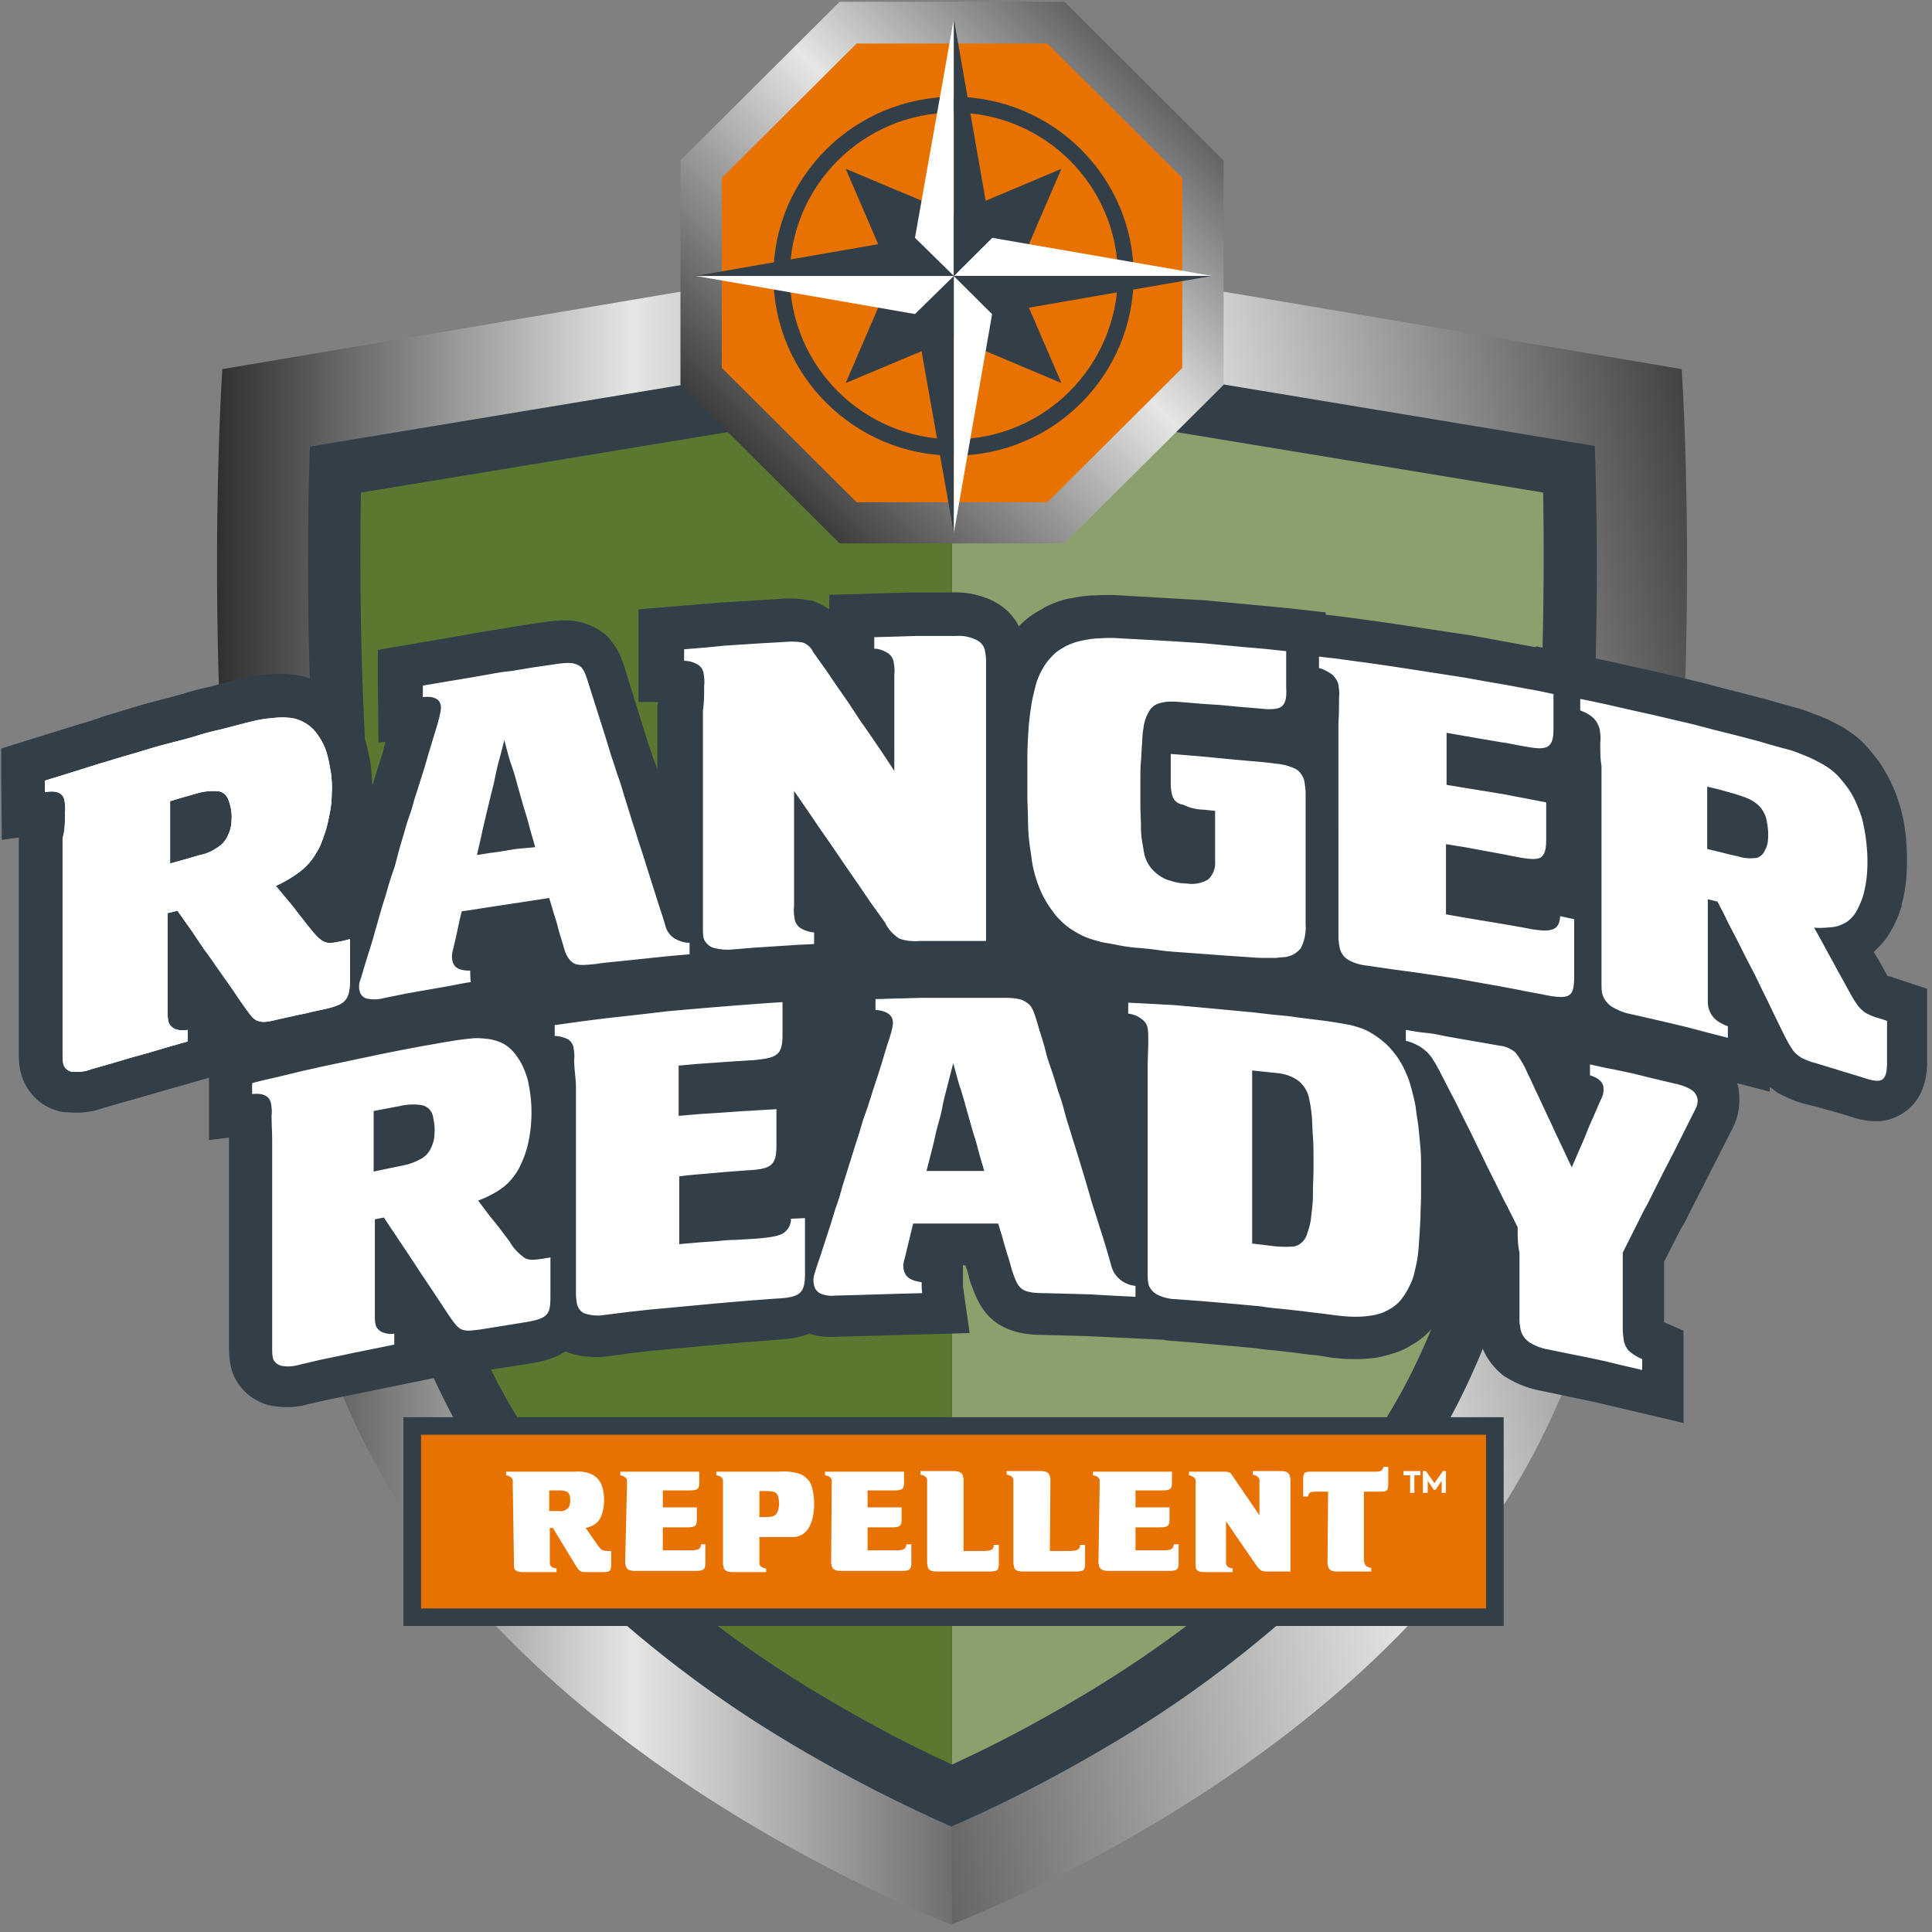 <svg width="147" height="147" viewBox="0 0 147 147" xmlns="http://www.w3.org/2000/svg"><rect x="0" y="0" width="147" height="147" fill="#808080" stroke="none"/><title>rr-logo</title><defs><linearGradient x1="-51.997%" y1="77.323%" x2="103.856%" y2="9.353%" id="a"><stop stop-color="#141414" offset="0%"/><stop stop-color="#E6E6E5" offset="59%"/><stop stop-color="#2B2B2B" offset="100%"/></linearGradient><linearGradient x1="0%" y1="50%" y2="50%" id="b"><stop stop-color="#1C1C1C" offset="0%"/><stop stop-color="#E6E6E5" offset="59%"/><stop stop-color="#6F6F6F" offset="100%"/></linearGradient><linearGradient x1="14.627%" y1="85.34%" x2="85.373%" y2="14.66%" id="c"><stop stop-color="#3D3D3D" offset="0%"/><stop stop-color="#E6E6E5" offset="59%"/><stop stop-color="#636466" offset="100%"/></linearGradient></defs><g fill-rule="nonzero" fill="none"><path d="M126.013 30.019l-53.576-9.07-53.577 9.07s-3.744 54.054 11.65 81.035c11.556 20.305 36.796 31.125 41.927 33.15 5.13-2.025 30.37-12.799 41.927-33.15 15.394-26.981 11.65-81.035 11.65-81.035z" fill="#323E48"/><path d="M127.955 28.362L72.437 18.97v7.136l48.907 8.104c.185 5.525.324 14.78-.323 25.277-1.295 21.87-5.131 38.999-11.14 49.496a55.899 55.899 0 0 1-11.095 13.537c-4.16 3.73-8.644 7.09-13.452 9.991-4.114 2.487-8.367 4.743-12.805 6.676l-.092.047v7.458c5.316-2.118 31.48-13.26 43.453-34.348 15.902-27.948 12.065-83.982 12.065-83.982z" fill="url(#a)" transform="translate(0 -.277)"/><path d="M117 58.197c-1.295 21.64-4.993 38.354-10.772 48.437-2.45 4.282-5.963 8.518-10.4 12.524a86.89 86.89 0 0 1-13.083 9.623c-3.513 2.118-6.749 3.821-9.43 5.064l-.878.415V30.065l44.978 7.413c.093 5.617.046 12.846-.416 20.719z" fill="#8CA06D"/><path d="M28.984 112.39c11.973 21.042 38.137 32.23 43.453 34.348v-7.458l-.093-.046a112.566 112.566 0 0 1-12.804-6.677c-4.808-2.9-9.292-6.262-13.452-9.991a55.899 55.899 0 0 1-11.095-13.537C28.984 98.486 25.147 81.404 23.9 59.533c-.6-10.497-.508-19.752-.324-25.277l48.908-8.104V18.97l-55.564 9.392s-3.837 56.034 12.065 84.029z" fill="url(#b)" transform="translate(0 -.277)"/><path d="M27.875 58.197c1.294 21.64 4.992 38.354 10.77 48.437 2.45 4.282 5.963 8.518 10.401 12.524a86.89 86.89 0 0 0 13.082 9.623c3.514 2.118 6.75 3.821 9.43 5.064l.879.415V30.065l-44.979 7.413c-.092 5.617-.046 12.846.417 20.719z" fill="#5B7830"/><path fill="#E87200" d="M80.064 2.347h-15.3L53.991 13.121v15.24l10.771 10.774h15.301l10.817-10.774v-15.24z"/><path d="M80.989.414H63.885L51.774 12.478v17.081l12.11 12.064H80.99L93.1 29.559V12.478L80.989.414zm8.968 27.856L79.694 38.492H65.18L54.917 28.27V13.813L65.179 3.59h14.515l10.263 10.222V28.27z" fill="url(#c)" transform="translate(0 -.277)"/><path d="M22.836 66.347h6.656v5.202h-6.656v-5.202zm86.12 24.54h6.656v5.203h-6.656v-5.203z" fill="#323E48"/><path fill="#323E48" d="M14.1 78.64l5.084 3.73 18.907 14.825 30.971-5.71 30.001-.46 24.546-.506 1.665-20.857-52.883-6.17-28.8 2.348-27.32 7.09z"/><g fill="#323E48"><path d="M4.946 61.834c.046-.322 0-.644-.046-.967-.139-.552-.6-.736-1.48-.598v-.875l1.942-.599 1.757-.552c.555-.184 1.11-.322 1.664-.506l1.572-.46 1.525-.461 1.572-.415a30.996 30.996 0 0 0 1.664-.46c.555-.184 1.156-.322 1.757-.46l1.941-.507c.555-.138 1.156-.276 1.757-.322.416-.046.878-.092 1.294-.046.324 0 .693.092 1.017.23.509.23.925.552 1.248 1.013.37.506.647 1.059.786 1.657.139.46.185.921.277 1.382.047.506.093.966.047 1.473 0 .506-.047.967-.14 1.473-.092.46-.184.921-.323 1.382-.138.414-.277.828-.462 1.243-.231.414-.462.829-.786 1.197a5.092 5.092 0 0 1-1.063.92 9.33 9.33 0 0 1-1.48.83l.88 1.058c.276.323.508.599.739.921l.832 1.06c.555.69.832 1.012 1.202 1.196.37.185.74.093 1.433-.046l.554-.138v3.131c0 .737-.092 1.197-.37 1.52-.277.322-.785.506-1.617.69a27.19 27.19 0 0 0-1.248.276c-.37.093-.694.139-1.064.23l-1.248.277c-.74.184-1.11.23-1.479.092-.37-.138-.6-.506-1.063-1.151-.462-.645-.74-1.105-1.11-1.612l-.97-1.38c-.324-.461-.601-.876-.925-1.29l-.924-1.381-1.11-1.566-.74.184v7.551c0 .23 0 .415.047.645.046.276.23.46.462.599.324.138.647.138 1.017.092v.875l-1.618.46-1.387.414-1.34.369-1.387.414-1.618.46c-.462.185-.97.23-1.48.185a.784.784 0 0 1-.646-.645c-.047-.23-.047-.506-.047-.737V63.768c.185-.598.185-1.243.185-1.934zm28.337-6.722c.231-.829.324-1.29.231-1.52-.092-.414-.555-.644-1.34-.552v-.875l1.895-.322 1.664-.276 1.572-.276a16.1 16.1 0 0 1 1.571-.23l1.665-.277 1.895-.276c.37-.046.74-.092 1.11-.046.23.046.508.138.693.322.23.276.323.507.647 1.565l.6 1.888.556 1.75.508 1.657c.185.507.324 1.013.508 1.52.185.506.324 1.013.463 1.473l.462 1.474c.139.506.324.966.462 1.473l.509 1.565.508 1.612.555 1.75c.185.598.416 1.243.6 1.887.093.415.325.737.648.967.37.23.786.369 1.202.369v.874l-1.572.138-1.34.139-1.295.138-1.34.138c-.462.046-1.017.092-1.572.184-.878.092-1.433.138-1.756-.092-.324-.23-.555-.599-.74-1.335-.139-.46-.277-.875-.37-1.243a14.05 14.05 0 0 0-.324-1.105l-.37-1.244-1.802.277-1.526.23-1.525.23c-.555.092-1.11.184-1.803.276-.139.553-.231.967-.324 1.428-.092.46-.184.828-.323 1.427-.093.322-.139.645-.046.967.138.506.554.69 1.34.69 0 .369 0 .507.046.875-.693.092-1.248.23-1.802.323l-1.572.276-1.572.276-1.803.368c-.37.093-.785.093-1.201 0a.76.76 0 0 1-.509-.552c-.092-.322-.046-.645.092-.967.185-.645.37-1.243.555-1.842.185-.598.37-1.15.509-1.703l.462-1.612c.139-.506.324-1.013.462-1.52.139-.506.278-.966.462-1.473.185-.506.278-.966.417-1.473.138-.506.277-.967.416-1.427.138-.507.277-.967.462-1.474.185-.506.277-1.013.462-1.519l.509-1.612c.184-.552.323-1.105.508-1.703l.601-1.98zm20.293-2.947c.047-.322 0-.644-.046-.967a.952.952 0 0 0-.462-.644 2.114 2.114 0 0 0-1.017-.276v-.875l1.664-.138 1.433-.139 1.387-.092 1.433-.092 1.664-.092c.509-.046 1.017-.046 1.48.046.323.138.6.369.739.69l1.017 1.428.878 1.29.832 1.197.786 1.197c.278.414.555.782.832 1.197l.879 1.289.97 1.473V51.337c.047-.323 0-.645-.046-.967a1.042 1.042 0 0 0-.462-.691c-.324-.184-.647-.322-1.017-.322v-.875l1.664-.046 1.433-.046h3.097a2.996 2.996 0 0 1 1.526.276c.323.138.6.414.693.783.046.276.092.552.092.783v21.363h-4.992c-.555.046-1.11 0-1.618-.184-.462-.322-.832-.69-1.063-1.197l-1.156-1.611-.97-1.428-.925-1.335-.878-1.29a74.48 74.48 0 0 0-.925-1.334l-.97-1.428-1.11-1.611v8.794c-.046.322 0 .645.046.967.046.276.231.552.462.69.324.185.648.277 1.017.323v.875c-.6.046-1.155.046-1.664.092l-1.433.092-1.433.092-1.664.138c-.508.046-1.017 0-1.525-.138-.324-.138-.601-.415-.694-.737-.046-.276-.046-.552-.046-.783V54.053c.092-.598.092-1.243.092-1.888zm35.595 8.288a4.04 4.04 0 0 1-.093-.783v-2.302c.647.046 1.202.092 1.757.138.555.046 1.017.092 1.525.138l1.433.139 1.526.138c.555.046 1.11.092 1.756.184a4.16 4.16 0 0 1 1.526.414c.324.184.555.553.647.921.046.322.093.645.093.967v9.945a3.402 3.402 0 0 1-.37 1.796c-.37.46-.879.69-1.48.69l-.416.047h-.693c-.324 0-.693 0-1.202-.046l-2.034-.139-3.097-.23c-.693-.046-1.34-.092-1.941-.184s-1.202-.138-1.757-.184a12.5 12.5 0 0 1-1.48-.23c-.462-.092-.878-.138-1.201-.23-.509-.139-.97-.277-1.433-.507-.416-.23-.832-.46-1.202-.783-.37-.322-.693-.644-.97-1.059-.324-.414-.556-.829-.787-1.289a10.056 10.056 0 0 1-.554-1.52c-.093-.368-.185-.736-.232-1.15-.046-.415-.138-.875-.184-1.336a16.012 16.012 0 0 1-.093-1.611c0-.599-.046-1.197-.046-1.888v-2.762c0-.83.046-1.612.092-2.303.047-.69.139-1.335.231-1.933.093-.507.232-1.06.37-1.566a5.64 5.64 0 0 1 .555-1.197c.185-.322.462-.645.74-.92.277-.277.6-.461.924-.645a4.93 4.93 0 0 1 1.156-.415c.462-.092.924-.184 1.387-.184.554-.046 1.109-.046 1.664 0l1.756.092 1.618.092 1.48.092 1.433.092 1.433.138 1.479.139 1.618.138 1.756.184v2.762c.047.737-.046 1.198-.323 1.428-.278.23-.786.276-1.618.184l-1.664-.138-1.433-.138-1.433-.092c-.509-.046-1.064-.092-1.665-.139-.508-.046-1.017-.046-1.479.093-.37.092-.647.322-.832.644-.231.415-.37.829-.416 1.29a6.44 6.44 0 0 0-.092 1.058c-.047.415-.047.875-.093 1.382-.046.506-.046 1.059-.046 1.611v1.704c0 .644.046 1.197.046 1.703 0 .507.046.875.093 1.151l.138.83c.093.46.278.874.601 1.242.278.323.647.599 1.063.783.509.184 1.017.322 1.572.322.555.092 1.156 0 1.664-.322a1.73 1.73 0 0 0 .509-1.381v-3.822l-.878-.092a3.543 3.543 0 0 1-1.526-.368c-.555-.092-.786-.415-.878-.783zm12.712-7.367c.046-.322 0-.644-.046-.967-.046-.276-.231-.552-.462-.782-.324-.23-.648-.415-1.017-.507v-.875c.647.092 1.294.138 1.849.23l1.71.23 1.618.23 1.525.231 1.48.23 1.479.23 1.48.23 1.525.277 1.618.276 1.71.323c.6.092 1.202.23 1.849.368v2.578c0 .783-.093 1.197-.462 1.428-.37.184-.879.138-1.85-.046-.6-.092-1.109-.23-1.571-.277l-1.34-.23-1.341-.23-1.572-.276v3.96l1.664.276 1.433.23 1.387.23c.462.092.925.184 1.433.276l1.664.323v2.762c0 .783-.092 1.197-.416 1.427-.323.185-.878.139-1.849-.046l-1.433-.276-1.248-.23-1.248-.23-1.433-.23v5.34l1.572.277 1.386.23 1.387.23 1.572.276c1.11.23 1.756.277 2.172.139.417-.139.555-.46.601-1.013l1.064.23v4.374c0 .783-.093 1.243-.416 1.427-.324.184-.925.138-1.85-.046-.647-.138-1.294-.23-1.895-.368l-1.71-.322c-.555-.093-1.063-.185-1.572-.277l-1.525-.276-1.526-.23-1.571-.23-1.71-.23-1.896-.277c-.509-.046-1.063-.184-1.526-.46-.323-.184-.554-.507-.647-.921-.046-.276-.092-.553-.092-.829V54.974c.046-.599.046-1.243.046-1.888zm19.877 3.361c.047-.322 0-.644-.046-.967-.092-.322-.231-.598-.462-.828-.277-.277-.647-.46-1.017-.599v-.875c.693.138 1.34.277 1.988.415l1.802.414 1.665.368 1.571.369 1.572.368 1.572.414 1.664.415 1.756.46c.601.184 1.249.369 1.942.553.6.138 1.156.368 1.71.598.463.185.879.415 1.295.645.37.23.693.46.97.737.324.322.601.69.879 1.059.277.414.508.828.693 1.289.185.46.37.92.462 1.427.14.645.232 1.29.278 1.934.046.598.046 1.243 0 1.842a9.027 9.027 0 0 1-.278 1.611c-.138.46-.323.875-.554 1.29a2.414 2.414 0 0 1-.74.782c-.324.184-.647.322-1.017.368-.462.046-.97.092-1.433.046.324.599.601 1.06.832 1.52l.74 1.335c.23.46.508.921.832 1.52.323.598.6 1.105.832 1.427.185.276.416.506.693.69a4.25 4.25 0 0 0 1.064.415l.554.184v3.131c0 .737-.092 1.151-.37 1.335-.277.184-.74.092-1.571-.184l-1.202-.368c-.37-.092-.694-.23-1.063-.323l-1.202-.368c-.37-.092-.74-.23-1.11-.414-.277-.185-.508-.369-.693-.645-.277-.414-.509-.875-.74-1.335l-.786-1.612c-.23-.506-.462-.967-.693-1.427l-.647-1.335-.647-1.243-.647-1.29-.74-1.427c-.231-.506-.509-1.013-.786-1.565l-.74-.185v7.551c0 .23 0 .46.047.691.092.322.23.599.462.829.277.276.647.46 1.017.598v.875l-1.618-.414-1.387-.368-1.34-.323-1.387-.322-1.618-.368c-.555-.093-1.063-.323-1.526-.599-.323-.23-.6-.599-.693-1.013-.046-.276-.046-.506-.046-.783V58.29c-.093-.506-.093-1.151-.093-1.842zM20.663 84.856c.046-.323 0-.599-.046-.921-.139-.553-.601-.783-1.433-.69v-.83c.647-.184 1.294-.322 1.895-.46l1.71-.414c.555-.138 1.064-.23 1.619-.369l1.525-.322 1.525-.322 1.526-.323 1.618-.322 1.71-.322c.601-.092 1.248-.23 1.896-.322.554-.093 1.109-.185 1.71-.23.416-.047.832 0 1.248.045.324.046.647.138.97.277.51.23.925.644 1.203 1.059.37.506.6 1.059.786 1.657a10.9 10.9 0 0 1 0 5.203 8.06 8.06 0 0 1-.555 1.473c-.185.415-.462.783-.74 1.105-.277.323-.647.599-1.017.83a8.207 8.207 0 0 1-1.433.69l.832 1.105.74.92.832 1.106c.277.506.693.92 1.156 1.243.323.184.74.138 1.386.046l.555-.092v2.947c0 .736-.046 1.15-.323 1.427-.278.276-.74.414-1.572.552l-1.71.277-1.71.276c-.694.092-1.11.138-1.434 0-.324-.138-.6-.507-1.063-1.197l-1.063-1.612-.925-1.381-.878-1.335-.925-1.382c-.323-.506-.693-1.012-1.063-1.611l-.693.138v7.32c0 .231 0 .415.046.646.046.276.231.46.462.598.324.138.647.184.97.138v.829l-1.57.322-1.388.277-1.294.276-1.34.276-1.572.368c-.462.138-.97.185-1.433.092-.324-.092-.601-.322-.647-.644-.047-.23-.047-.507-.047-.737V86.79c0-.645-.046-1.244-.046-1.934zm23.021-4.236c.046-.323 0-.599-.046-.921a.952.952 0 0 0-.463-.645c-.323-.138-.647-.23-.97-.23v-.829c.693-.092 1.34-.184 1.987-.276l1.803-.23 1.664-.184 1.618-.184 1.572-.185 1.572-.138 1.618-.138 1.71-.138 1.803-.138c.6-.046 1.294-.092 1.988-.138v2.486c0 .737-.093 1.197-.416 1.473-.324.277-.879.369-1.803.46l-1.526.093-1.294.092-1.34.092-1.526.138v3.822l1.618-.138 1.433-.092 1.34-.093c.463-.046.925-.046 1.433-.092l1.618-.092v2.763c0 .737-.092 1.197-.416 1.473-.323.276-.878.369-1.803.415l-1.802.138-1.572.138c-.555.046-1.11.092-1.803.184v5.157l1.572-.138 1.34-.092a12.26 12.26 0 0 1 1.341-.092l1.572-.093c1.063-.092 1.71-.184 2.08-.414.37-.23.6-.645.6-1.105l1.064-.046v4.236c0 .737-.092 1.197-.416 1.473-.324.277-.878.369-1.803.415l-1.849.138-1.664.138-1.526.138-1.479.138-1.479.138-1.526.138-1.664.185-1.849.23c-.462.092-.97.046-1.433-.092-.323-.092-.554-.369-.647-.69a4.04 4.04 0 0 1-.092-.784V82.738c0-.645-.139-1.428-.139-2.118zm23.991-1.612c.232-.782.324-1.197.232-1.427-.093-.414-.555-.69-1.295-.737v-.828c.647 0 1.295-.047 1.85-.047l1.617-.046h6.518c.37 0 .74.046 1.11.139.23.092.462.23.647.414.23.276.323.506.647 1.611.185.645.416 1.29.555 1.888.138.599.37 1.197.554 1.75.185.552.324 1.105.509 1.611.185.507.323 1.06.462 1.566s.324 1.013.462 1.52l.463 1.473.462 1.519.462 1.565c.139.553.324 1.06.509 1.658.185.599.37 1.151.554 1.75.185.598.37 1.243.555 1.887.093.415.324.783.647 1.06.324.276.74.46 1.202.506v.829l-1.849-.093-1.618-.092-1.618-.046-1.849-.046c-.878 0-1.387-.092-1.71-.322-.324-.23-.509-.69-.74-1.381-.138-.46-.23-.875-.37-1.243l-.323-1.105c-.093-.369-.231-.783-.37-1.244h-6.472l-.323 1.336-.324 1.335c-.092.276-.139.598-.046.92.139.507.508.737 1.34.876 0 .322 0 .506.047.828l-1.757.046-1.525.046-1.526.046-1.756.046c-.416.047-.786 0-1.156-.138-.277-.138-.462-.368-.509-.644-.092-.323-.046-.645.047-.921.185-.645.416-1.243.6-1.842l.555-1.703c.185-.553.324-1.105.509-1.612.185-.506.323-1.013.462-1.52l.462-1.473.463-1.473c.138-.46.323-.967.462-1.473.139-.507.323-1.013.508-1.52l.509-1.611c.185-.553.37-1.105.555-1.704.184-.598.37-1.29.6-1.934zm19.693.138c0-.322 0-.598-.046-.92a1.042 1.042 0 0 0-.463-.691c-.277-.23-.647-.368-1.017-.414v-.83l1.85.093 1.664.092 1.571.138 1.48.138 1.479.138 1.48.138 1.57.185c.556.046 1.11.092 1.665.184l1.849.23c.786.092 1.572.23 2.311.368.509.138 1.017.277 1.48.553.416.23.785.506 1.155.829.37.322.647.69.925 1.059.277.414.508.828.693 1.289.231.506.37 1.059.509 1.611.092.369.185.783.23 1.197.047.415.14.875.186 1.336.046.46.092.967.138 1.473.047.507.047 1.059.047 1.658v1.795c0 .645-.047 1.29-.047 1.934-.046.829-.092 1.566-.138 2.21a10.083 10.083 0 0 1-.278 1.704c-.092.46-.23.875-.462 1.289-.139.322-.37.644-.6.967a3.025 3.025 0 0 1-.833.69c-.37.23-.74.369-1.156.46-.508.093-.97.139-1.479.139-.693 0-1.387-.092-2.08-.184-.647-.092-1.248-.138-1.85-.23l-1.663-.185c-.509-.046-1.017-.092-1.526-.184l-1.479-.138-1.525-.138-1.665-.138-1.849-.138a3.346 3.346 0 0 1-1.479-.369c-.323-.184-.6-.506-.647-.874-.046-.23-.046-.507-.046-.737V81.218c0-.644.046-1.38.046-2.072zm28.106 14.228l-.832-1.658c-.278-.506-.509-1.013-.74-1.473l-.694-1.382-.647-1.335-.647-1.335-.693-1.381c-.231-.46-.463-.967-.74-1.474l-.832-1.611c-.231-.46-.462-.875-.74-1.29-.23-.322-.508-.552-.832-.782-.323-.184-.693-.368-1.11-.46v-.83c.556.093 1.064.185 1.573.23.508.047.924.139 1.34.231l1.295.23 1.34.23 1.572.277c.462.046.878.23 1.202.506.37.46.693 1.013.924 1.566.278.552.509 1.105.74 1.565l.647 1.381c.185.415.416.875.6 1.29.186.414.417.874.648 1.381l.74 1.565c.23-.506.416-.966.6-1.38.186-.415.37-.83.51-1.198.138-.368.323-.783.508-1.197l.6-1.381c.186-.323.232-.645.186-1.013-.093-.369-.417-.645-1.017-.83v-.828c.647.138 1.201.276 1.756.368l1.526.323 1.479.368 1.756.415c.416.092.833.23 1.202.46.231.138.416.414.463.69.046.277-.047.6-.185.83l-.879 1.749-.785 1.565-.74 1.428-.693 1.381c-.232.46-.463.967-.74 1.427l-.786 1.566-.878 1.75v5.8c0 .323.046.645.092.968.093.322.231.598.462.782.278.23.601.415.925.553v.829l-1.572-.369-1.34-.322-1.295-.276-1.386-.276-1.572-.323a3.872 3.872 0 0 1-1.433-.552 1.623 1.623 0 0 1-.647-.921c-.047-.276-.093-.507-.093-.783v-5.111c-.138-.598-.138-1.243-.138-1.933z"/><path d="M128.186 108.292l-6.842-1.612-4.16-.875a7.6 7.6 0 0 1-2.589-1.013l-.092-.046c-.925-.69-1.618-1.657-1.895-2.762l-.047-.369c-.046-.276-.138-.69-.138-1.197V95.63a8.331 8.331 0 0 1-.139-1.474l-.462-.967c-.185-.322-.324-.644-.509-.966v.69c-.046.829-.092 1.612-.138 2.256a11.148 11.148 0 0 1-.37 2.164 6.28 6.28 0 0 1-.74 2.026c-.277.553-.6 1.013-.878 1.428l-.139.184a6.05 6.05 0 0 1-1.664 1.381c-.647.414-1.34.645-2.126.829l-.14.046c-.693.138-1.386.184-2.033.184a13.55 13.55 0 0 1-2.496-.23c-.324-.046-.555-.092-.832-.092-.324-.046-.694-.092-1.017-.138l-1.572-.185c-.509-.046-1.063-.092-1.618-.184l-4.53-.414-1.71-.138c-.278 0-.51-.046-.786-.092l-5.779-.277-3.374-.092c-1.11 0-2.404-.138-3.56-.92-1.202-.875-1.618-2.119-1.941-2.993l-.046-.092-.14-.553c-.045-.184-.092-.368-.138-.46l-.092-.277h-.185v1.612l.508 3.545-10.077.276c-.74.046-1.433 0-2.126-.23-.832.322-1.665.415-2.45.46l-3.467.277-5.964.552-1.618.185-1.71.23a6.771 6.771 0 0 1-2.866-.184 1.387 1.387 0 0 1-.462-.185c-.832.553-1.803.783-2.635.921l-3.513.553c-.879.138-1.988.276-3.144-.23a2.95 2.95 0 0 1-.647-.369v1.151l-8.136 1.658-1.433.322a6.08 6.08 0 0 1-2.866.138l-.23-.046c-1.526-.414-2.682-1.657-2.913-3.177-.093-.506-.093-.967-.093-1.289V86.697v-.138l-1.525.184v-4.742l-8.044 2.302c-.878.323-1.802.415-2.773.323H4.9c-1.71-.23-3.05-1.566-3.375-3.27-.092-.506-.092-.966-.092-1.289V63.722l-1.294.184-.047-4.604v-2.348l5.917-1.842c.324-.092.601-.184.925-.276.231-.092.462-.138.693-.23l.093-.046 3.19-.967 1.571-.415c.601-.138 1.017-.276 1.526-.414.693-.23 1.34-.368 1.941-.507l1.895-.506c.74-.184 1.48-.368 2.265-.414.509-.046 1.156-.093 1.803-.046.879.046 1.618.276 2.08.506l.047.046a5.902 5.902 0 0 1 2.542 2.072c.601.829 1.063 1.75 1.295 2.716.138.46.184.875.277 1.198 0 .138.046.23.046.368l.046.414c.047.369.047.737.093 1.151a5.78 5.78 0 0 0 .138-.46l.509-1.612a5.55 5.55 0 0 0 .231-.828 1.34 1.34 0 0 0 .093-.415l-.509.046-.046-4.42V49.45l7.766-1.335a45.094 45.094 0 0 1 1.71-.277l1.618-.276 1.942-.276c.462-.046 1.155-.138 1.895-.046l.231.046c.925.184 1.757.598 2.358 1.197l.185.23c.693.829.924 1.612 1.248 2.67l1.618 5.203c.092.277.184.553.277.783.046.23.139.415.231.645.046.184.139.368.185.552v-4.834l.046-.23v-.093h-1.479v-7.044l6.102-.507 4.484-.276a7.912 7.912 0 0 1 2.357.092l.324.046.324.138c.323.139.647.323.924.507v-1.105l6.333-.184h2.959a6.634 6.634 0 0 1 2.958.552c.925.415 1.71 1.105 2.173 2.026l.185-.184c.6-.599 1.201-.92 1.618-1.151l.138-.092a7.217 7.217 0 0 1 1.895-.69h.047c.508-.093 1.155-.231 1.849-.231.693-.046 1.34-.046 2.034 0l6.379.368 6.333.599 2.866.322v.184c.185 0 .324.046.509.046l1.109.138 3.328.46 6.102.922 4.808.875h.138v-.046l3.837.782c.694.138 1.34.277 1.988.415l3.513.782 3.282.783 1.572.414 1.618.415 1.941.506c.555.185 1.156.323 1.757.507.832.184 1.525.506 2.173.737.6.23 1.155.552 1.617.782l.14.092c.415.277 1.016.645 1.525 1.197.462.46.832.967 1.155 1.382l.093.138c.416.644.74 1.243 1.017 1.888.23.552.462 1.197.647 1.98.185.782.277 1.565.323 2.348.047.736.047 1.565 0 2.302-.046.782-.184 1.52-.37 2.21v.092a8.724 8.724 0 0 1-.831 1.934c-.324.598-.786 1.105-1.295 1.565.046.092.093.138.139.23l.416.691c.139.276.37.69.508.92l.232.047 2.773.92v5.434c0 .69 0 2.808-1.803 4.006-1.618 1.105-3.374.506-4.345.184l-1.11-.323c-.23-.046-.462-.138-.693-.184-.092-.046-.185-.046-.277-.092l-.185-.046-.925-.23c-.554-.138-1.109-.368-1.664-.645l-.185-.092-.185-.092c-.184-.138-.37-.276-.6-.46v.368l-2.497-.645c.093.23.139.415.139.645a4.725 4.725 0 0 1-.508 2.855l-3.236 6.354c-.185.368-.37.782-.648 1.197l-1.294 2.532v4.604l1.48.645v7.045h.092zM23.899 84.994v.737c0 .368.046.69.046 1.059v13.49l1.387-.276V90.15l5.455-1.105.462.736 4.022-1.473c.277-.092.554-.23.832-.414.185-.139.277-.185.277-.185a2.25 2.25 0 0 0 .231-.322l.047-.138c.138-.23.23-.553.323-.829.093-.368.139-.737.185-1.15a6.005 6.005 0 0 0 0-1.29 9.186 9.186 0 0 0-.185-1.105c-.092-.276-.185-.507-.277-.645l-.046-.046c-.185 0-.37-.046-.416-.046h-.093c-.462.046-.924.092-1.433.184h-.092c-.324.046-.648.092-.925.139-.277.046-.6.092-.878.138l-3.236.644-4.484.967c-.277.092-.555.138-.832.184-.139.046-.277.046-.37.092v.507zm94.95 14.641l1.432.277v-4.835l-.6 1.335-.925-1.933v.046l.092.368v4.742zM32.958 92.5l3.606 5.433.832-.138a8.065 8.065 0 0 1-1.294-1.52l-.694-.92-.785-.967-3.236-4.282.508.874c.185.323.37.599.555.83.231.23.37.46.508.69zm57.599 3.223l2.727.23 3.328.322c.37.046.786.092 1.248.138l1.896.23c.277.047.554.093.832.093l.97.138a10.47 10.47 0 0 0 1.618.138c.278 0 .509 0 .832-.092.047 0 .093-.046.093-.046l.046-.046c.046-.092.093-.138.139-.184l.138-.277c.047-.046.093-.138.14-.368l.045-.138c.093-.414.14-.783.185-1.151.047-.599.093-1.29.139-2.072 0-.322 0-.645.046-.967V89c0-.553 0-1.013-.046-1.382a76.803 76.803 0 0 0-.139-1.427c0-.184-.046-.368-.092-.553a4.015 4.015 0 0 1-.093-.736c-.046-.276-.092-.553-.138-.783-.093-.414-.185-.829-.324-1.059l-.046-.138c-.093-.184-.185-.414-.324-.645-.138-.23-.323-.414-.416-.506-.23-.184-.416-.322-.6-.46l-.093-.047c-.093-.046-.324-.092-.555-.184a25.581 25.581 0 0 0-1.988-.322l-1.987-.23c-.416-.092-.879-.092-1.387-.138h-.139l-1.525-.185-4.438-.414V95.722h-.092zM46.92 80.758c0 .184.046.414.046.645.046.414.092.874.092 1.335v13.95l1.434-.183v-8.15h-.047V80.39l-1.525.184v.184zm33.005 14.457l.971.046c-.092-.23-.138-.506-.23-.736-.093-.277-.186-.599-.278-.921-.046-.184-.093-.368-.185-.507a7.945 7.945 0 0 1-.37-1.243l-.878-2.993-.509-1.565c-.046-.23-.138-.414-.185-.645-.092-.276-.185-.598-.277-.874l-.092-.277c-.093-.368-.185-.736-.324-1.013-.139-.368-.231-.736-.324-1.059-.046-.184-.138-.414-.185-.598-.046-.138-.092-.276-.138-.368a14.072 14.072 0 0 1-.509-1.658c-.046-.276-.185-.599-.277-.92-.046-.231-.139-.415-.185-.645h-4.992a3.878 3.878 0 0 1-.232.782l-.046.184c-.138.369-.23.783-.37 1.198-.046.23-.138.414-.185.598-.184.599-.37 1.197-.554 1.75l-.555 1.703c-.185.46-.324.875-.416 1.29-.092.368-.231.69-.324 1.058-.046.185-.092.323-.138.507l-.555 1.704h10.77l.787 2.67c.092.322.185.645.277.92l.277.968c.093.138.185.414.231.644zm44.748-10.13l-.555 1.244c-.185.368-.324.783-.462 1.06-.185.46-.37.966-.601 1.38-.093.138-.139.323-.231.507-.093.184-.185.414-.278.598.046-.092.093-.23.185-.322l.878-1.75 1.341-2.578-.277-.138zm-62.36-3.867v4.098c.046-.138.093-.23.093-.368.185-.599.37-1.151.554-1.704l.509-1.611c.185-.553.37-1.06.555-1.612 0-.046.046-.092.046-.138l-.601-.046-.046-4.88-.648.046v3.775c0 .414 0 1.427-.462 2.44zm20.617-1.243c.046.092.046.184.093.276.046.139.092.323.138.46l.278.83c.092.23.138.46.23.69.186.553.324 1.06.463 1.52v-2.533c0-.322 0-.69.046-1.105l-1.248-.138zm-4.669-7.09c.093 0 .185.046.231.046l.232.046.184.092c.648.276 1.249.644 1.71 1.105l.186.23c.693.829.924 1.658 1.248 2.763.046.23.139.46.185.644.138.369.23.737.323 1.151v-4.328c-.508-.138-1.155-.322-1.849-.69l-.138-.046a12.543 12.543 0 0 1-1.757-1.152c-.185-.184-.416-.368-.693-.644v.783h.138zM7.997 64.182V77.72l1.572-.46V66.99l5.316-1.335 2.45 3.407.878 1.29c.278.368.509.69.74 1.012l1.155 1.658.555.828c.093.139.185.277.324.46l.647-.137c.231-.046.416-.092.647-.138.046 0 .139-.046.185-.046-.6-.46-1.017-1.013-1.48-1.566l-.924-1.197c-.138-.23-.323-.414-.554-.69l-.047-.047-3.56-4.282 3.838-1.75c.37-.183.693-.368.97-.552l.047-.046c.23-.138.323-.23.416-.368.092-.092.185-.276.323-.507.093-.23.185-.506.278-.782.092-.323.138-.645.23-1.013.047-.323.093-.599.093-.875v-.276c0-.185 0-.415-.046-.737-.046-.138-.046-.276-.046-.368-.046-.23-.046-.415-.093-.507l-.046-.184c-.046-.138-.092-.276-.231-.414h-.046c-.093 0-.463.046-.601.046h-.093c-.37.046-.832.138-1.202.23l-1.987.506c-.555.138-1.063.23-1.48.369h-.092c-.6.184-1.156.322-1.849.506l-1.48.368-3.004.875c-.277.092-.6.184-.878.277-.231.046-.463.138-.694.184v.736c-.046.691-.092 1.474-.23 2.256zm31.018 7.828v2.301l.093.83 1.664-.23c-.601-.737-.832-1.52-1.017-2.165l-.093-.322c-.046-.184-.092-.368-.185-.552l-.462.138zm86.074 2.072l1.664.368V64.275l6.148 1.519.508 1.059 4.947.506h.277c.046-.046.046-.138.046-.184.093-.276.139-.644.185-1.013a6.441 6.441 0 0 0 0-1.335c-.046-.506-.092-1.013-.231-1.52v-.091a5.706 5.706 0 0 0-.277-.83 4.203 4.203 0 0 0-.324-.644 4.5 4.5 0 0 0-.508-.644c-.047-.046-.14-.092-.324-.23a6.927 6.927 0 0 0-.832-.415 8.866 8.866 0 0 0-1.248-.46l-.093-.046c-.693-.185-1.386-.369-1.987-.553l-4.993-1.197-3.05-.737v.23l.045.277v16.115h.047zm-59.91-1.29h.046c0-.046-.046-.046-.046-.092v.093zm39.894-2.394l1.756.23V60.453h.046v-6.4l-1.756-.276c0 .414 0 .829-.046 1.289v15.332zm-59.864-1.795c.14.46.278.828.37 1.289 0 .046.046.092.046.184.278-.046.509-.046.74-.092l.693-.092c-.046-.138-.092-.322-.138-.46l-1.618-5.02c-.046-.183-.139-.368-.185-.552l-.277-.829-.555-1.795c-.093-.323-.185-.645-.324-.967-.092-.276-.185-.599-.277-.875-.046-.23-.139-.414-.231-.645l-.046-.138-1.48-4.788-.924.138-1.895.322c-.416.046-.833.092-1.249.184l-1.201.23c-.093.461-.185.922-.324 1.336v.092l-.601 1.98c-.092.23-.139.46-.185.69-.092.369-.185.737-.323 1.06l-.555 1.703c-.046.138-.093.322-.139.507-.092.276-.185.644-.323 1.012-.14.369-.232.737-.37 1.244v.092c-.139.46-.278.875-.416 1.335-.047.138-.047.276-.093.368-.046.092-.046.184-.092.323l1.479-.185c.647-.092 1.156-.184 1.664-.276l4.9-.737 2.774-.414 1.155 3.776zm48.584.92l1.71.139c.232.046.463.046.648.046v-8.472c-.139 0-.324-.046-.462-.046v4.236c.092 1.38-.463 2.762-1.433 3.775l-.231.23-.232.092zM56.72 54.283v14.688l.508-.046V52.21l-.416.046v.092c0 .599-.046 1.244-.092 1.934zM83.716 68.28c.185.092.462.184.786.277.139.046.231.046.37.092.185.046.416.046.6.092.093 0 .186.046.278.046-.185-.184-.416-.369-.6-.599a5.53 5.53 0 0 1-1.295-2.716v-.092l-.139-.83a10.027 10.027 0 0 1-.139-1.657v-.598c0-.323-.046-.69-.046-1.105v-1.704c0-.598 0-1.243.046-1.888 0-.184.047-.368.047-.552 0-.23.046-.46.046-.69 0-.415.046-.876.138-1.336a6.36 6.36 0 0 1 .786-2.394c.185-.277.37-.553.601-.829h-.185a4.473 4.473 0 0 0-1.11 0h-.276c-.14 0-.463.046-.694.092-.092.046-.23.046-.323.092s-.14.092-.185.092c-.139.138-.185.23-.185.23l-.046.093c-.093.092-.14.276-.185.46-.139.46-.231.829-.278 1.151-.092.507-.138 1.059-.185 1.612a27.339 27.339 0 0 0-.092 2.071v3.638c0 .322.046.644.046 1.013 0 .46.046.92.093 1.289 0 .184.046.368.092.552.046.23.093.507.093.737 0 .184.092.415.138.69.093.323.185.645.37.968.185.322.277.552.416.69l.139.185c.092.092.185.23.416.414 0 .184.23.276.462.414zm-12.435.092h.555V51.567h-.555v16.805zm-1.294 0h.6l-6.194-9.438-.878-1.29c-.139-.184-.277-.368-.37-.552-.138-.23-.323-.414-.462-.69l-.786-1.198-2.265-3.223-.924.046 6.379 9.3c.323.507.647.968.97 1.382l2.728 4.006 1.202 1.657zm-44.331-.276l.23.23h.047c.046-.23.139-.506.231-.782v-.046c-.092.092-.139.184-.231.276a2.005 2.005 0 0 0-.277.322z"/></g><path d="M4.946 61.834c.046-.322 0-.644-.046-.967-.139-.552-.6-.736-1.48-.598v-.875l1.942-.599 1.757-.552c.555-.184 1.11-.322 1.664-.506l1.572-.46 1.525-.461 1.572-.415a30.996 30.996 0 0 0 1.664-.46c.555-.184 1.156-.322 1.757-.46l1.941-.507c.555-.138 1.156-.276 1.757-.322.416-.046.878-.092 1.294-.046.324 0 .693.092 1.017.23.509.23.925.552 1.248 1.013.37.506.647 1.059.786 1.657.139.46.185.921.277 1.382.047.506.093.966.047 1.473 0 .506-.047.967-.14 1.473-.092.46-.184.921-.323 1.382-.138.414-.277.828-.462 1.243-.231.414-.462.829-.786 1.197a5.092 5.092 0 0 1-1.063.92 9.33 9.33 0 0 1-1.48.83l.88 1.058c.276.323.508.599.739.921l.832 1.06c.555.69.832 1.012 1.202 1.196.37.185.74.093 1.433-.046l.554-.138v3.131c0 .737-.092 1.197-.37 1.52-.277.322-.785.506-1.617.69a27.19 27.19 0 0 0-1.248.276c-.37.093-.694.139-1.064.23l-1.248.277c-.74.184-1.11.23-1.479.092-.37-.138-.6-.506-1.063-1.151-.462-.645-.74-1.105-1.11-1.612l-.97-1.38c-.324-.461-.601-.876-.925-1.29l-.924-1.381-1.11-1.566-.74.184v7.551c0 .23 0 .415.047.645.046.276.23.46.462.599.324.138.647.138 1.017.092v.875l-1.618.46-1.387.414-1.34.369-1.387.414-1.618.46c-.462.185-.97.23-1.48.185a.784.784 0 0 1-.646-.645c-.047-.23-.047-.506-.047-.737V63.768c.185-.598.185-1.243.185-1.934zm12.343 1.842c.185-.368.323-.783.323-1.197a3.3 3.3 0 0 0-.138-1.335c-.14-.507-.324-.783-.74-.921-.647-.092-1.294 0-1.895.184l-.971.276-.925.277v4.742l1.156-.322 1.11-.323a3.248 3.248 0 0 0 1.294-.552c.323-.184.6-.46.786-.829zm15.994-8.564c.231-.829.324-1.29.231-1.52-.092-.414-.555-.644-1.34-.552v-.875l1.895-.322 1.664-.276 1.572-.276c.508-.093 1.017-.185 1.571-.23l1.665-.277 1.895-.276c.37-.046.74-.092 1.11-.046.23.046.508.138.693.322.23.276.323.507.647 1.565l.6 1.888.556 1.75.508 1.657c.185.507.324 1.013.508 1.52.185.506.324 1.013.463 1.473l.462 1.474c.139.506.324.966.462 1.473l.509 1.565.508 1.612.555 1.75c.185.598.416 1.243.6 1.887.093.415.325.737.648.967.37.23.786.369 1.202.369v.874l-1.572.138-1.34.139-1.295.138-1.34.138c-.462.046-1.017.092-1.572.184-.878.092-1.433.138-1.756-.092-.324-.23-.555-.599-.74-1.335-.139-.46-.277-.875-.37-1.243a14.05 14.05 0 0 0-.324-1.105l-.37-1.244-1.802.277-1.526.23-1.525.23c-.555.092-1.11.184-1.803.276-.139.553-.231.967-.324 1.428-.092.46-.184.828-.323 1.427-.093.322-.139.645-.046.967.138.506.554.69 1.34.69 0 .369 0 .507.046.875-.693.092-1.248.23-1.802.323l-1.572.276-1.572.276-1.803.368c-.37.093-.785.093-1.201 0a.76.76 0 0 1-.509-.552c-.092-.322-.046-.645.092-.967.185-.645.37-1.243.555-1.842.185-.598.37-1.15.509-1.703l.462-1.612c.139-.506.324-1.013.462-1.52.139-.506.278-.966.462-1.473.185-.506.278-.966.417-1.473.138-.506.277-.967.416-1.427.138-.507.277-.967.462-1.474.185-.506.277-1.013.462-1.519l.509-1.612c.184-.552.323-1.105.508-1.703l.601-1.98zm7.442 9.347c-.184-.645-.37-1.243-.508-1.796-.139-.552-.324-1.059-.462-1.565-.139-.507-.278-.967-.416-1.474a19.019 19.019 0 0 0-.463-1.52c-.184-.506-.323-1.15-.508-1.795-.139.599-.277 1.105-.416 1.612-.139.506-.231.967-.324 1.427-.092.46-.23.92-.323 1.335l-.324 1.335c-.092.46-.231.921-.323 1.428l-.37 1.611c.6-.092 1.11-.184 1.571-.23l1.387-.23 1.48-.138zm12.851-12.294c.047-.322 0-.644-.046-.967a.952.952 0 0 0-.462-.644 2.114 2.114 0 0 0-1.017-.276v-.875l1.664-.138 1.433-.139 1.387-.092 1.433-.092 1.664-.092c.509-.046 1.017-.046 1.48.046.323.138.6.369.739.69l1.017 1.428.878 1.29.832 1.197.786 1.197c.278.414.555.782.832 1.197l.879 1.289.97 1.473V51.337c.047-.323 0-.645-.046-.967a1.042 1.042 0 0 0-.462-.691c-.324-.184-.647-.322-1.017-.322v-.875l1.664-.046 1.433-.046h3.097a2.996 2.996 0 0 1 1.526.276c.323.138.6.414.693.783.046.276.092.552.092.783v21.363h-4.992c-.555.046-1.11 0-1.618-.184-.462-.322-.832-.69-1.063-1.197l-1.156-1.611-.97-1.428-.925-1.335-.878-1.29c-.278-.414-.601-.874-.925-1.334l-.97-1.428-1.11-1.611v8.794c-.046.322 0 .645.046.967.046.276.231.552.462.69.324.185.648.277 1.017.323v.875c-.6.046-1.155.046-1.664.092l-1.433.092-1.433.092-1.664.138c-.508.046-1.017 0-1.525-.138-.324-.138-.601-.415-.694-.737-.046-.276-.046-.552-.046-.783V54.053c.092-.598.092-1.243.092-1.888zm35.595 8.288a4.04 4.04 0 0 1-.093-.783v-2.302c.647.046 1.202.092 1.757.138.555.046 1.017.092 1.525.138l1.433.139 1.526.138c.555.046 1.11.092 1.756.184a4.16 4.16 0 0 1 1.526.414c.324.184.555.553.647.921.046.322.093.645.093.967v9.945a3.402 3.402 0 0 1-.37 1.796c-.37.46-.879.69-1.48.69l-.416.047h-.693c-.324 0-.693 0-1.202-.046l-2.034-.139-3.097-.23c-.693-.046-1.34-.092-1.941-.184s-1.202-.138-1.757-.184a12.5 12.5 0 0 1-1.48-.23c-.462-.092-.878-.138-1.201-.23-.509-.139-.97-.277-1.433-.507-.416-.23-.832-.46-1.202-.783-.37-.322-.693-.644-.97-1.059-.324-.414-.556-.829-.787-1.289a10.056 10.056 0 0 1-.554-1.52c-.093-.368-.185-.736-.232-1.15-.046-.415-.138-.875-.184-1.336a16.011 16.011 0 0 1-.093-1.611c0-.599-.046-1.197-.046-1.888v-2.762c0-.83.046-1.612.092-2.303.047-.69.139-1.335.231-1.933.093-.507.232-1.06.37-1.566a5.64 5.64 0 0 1 .555-1.197c.185-.322.462-.645.74-.92.277-.277.6-.461.924-.645a4.93 4.93 0 0 1 1.156-.415c.462-.092.924-.184 1.387-.184.554-.046 1.109-.046 1.664 0l1.756.092 1.618.092 1.48.092 1.433.092 1.433.138 1.479.139 1.618.138 1.756.184v2.762c.047.737-.046 1.198-.323 1.428-.278.23-.786.276-1.618.184l-1.664-.138-1.433-.138-1.433-.092c-.509-.046-1.064-.092-1.665-.139-.508-.046-1.017-.046-1.479.093-.37.092-.647.322-.832.644-.231.415-.37.829-.416 1.29a6.44 6.44 0 0 0-.092 1.058c-.047.415-.047.875-.093 1.382-.046.506-.046 1.059-.046 1.611v1.704c0 .644.046 1.197.046 1.703 0 .507.046.875.093 1.151l.138.83c.093.46.278.874.601 1.242.278.323.647.599 1.063.783.509.184 1.017.322 1.572.322.555.092 1.156 0 1.664-.322a1.73 1.73 0 0 0 .509-1.381v-3.822l-.878-.092a3.543 3.543 0 0 1-1.526-.368c-.555-.092-.786-.415-.878-.783zm12.712-7.367c.046-.322 0-.644-.046-.967-.046-.276-.231-.552-.462-.782-.324-.23-.648-.415-1.017-.507v-.875c.647.092 1.294.138 1.849.23l1.71.23 1.618.23 1.525.231 1.48.23 1.479.23 1.48.23 1.525.277 1.618.276 1.71.323c.6.092 1.202.23 1.849.368v2.578c0 .783-.093 1.197-.462 1.428-.37.184-.879.138-1.85-.046-.6-.092-1.109-.23-1.571-.277l-1.34-.23-1.341-.23-1.572-.276v3.96l1.664.276 1.433.23 1.387.23c.462.092.925.184 1.433.276l1.664.323v2.762c0 .783-.092 1.197-.416 1.427-.323.185-.878.139-1.849-.046l-1.433-.276-1.248-.23-1.248-.23-1.433-.23v5.34l1.572.277 1.386.23 1.387.23 1.572.276c1.11.23 1.756.277 2.172.139.417-.139.555-.46.601-1.013l1.064.23v4.374c0 .783-.093 1.243-.416 1.427-.324.184-.925.138-1.85-.046-.647-.138-1.294-.23-1.895-.368l-1.71-.322c-.555-.093-1.063-.185-1.572-.277l-1.525-.276-1.526-.23-1.571-.23-1.71-.23-1.896-.277c-.509-.046-1.063-.184-1.526-.46-.323-.184-.554-.507-.647-.921-.046-.276-.092-.553-.092-.829V54.974c.046-.599.046-1.243.046-1.888zm19.877 3.361c.047-.322 0-.644-.046-.967-.092-.322-.231-.598-.462-.828-.277-.277-.647-.46-1.017-.599v-.875c.693.138 1.34.277 1.988.415l1.802.414 1.665.368 1.571.369 1.572.368 1.572.414 1.664.415 1.756.46c.601.184 1.249.369 1.942.553.6.138 1.156.368 1.71.598.463.185.879.415 1.295.645.37.23.693.46.97.737.324.322.601.69.879 1.059.277.414.508.828.693 1.289.185.46.37.92.462 1.427.14.645.232 1.29.278 1.934.046.598.046 1.243 0 1.842a9.027 9.027 0 0 1-.278 1.611c-.138.46-.323.875-.554 1.29a2.414 2.414 0 0 1-.74.782c-.324.184-.647.322-1.017.368-.462.046-.97.092-1.433.046.324.599.601 1.06.832 1.52l.74 1.335c.23.46.508.921.832 1.52.323.598.6 1.105.832 1.427.185.276.416.506.693.69a4.25 4.25 0 0 0 1.064.415l.554.184v3.131c0 .737-.092 1.151-.37 1.335-.277.184-.74.092-1.571-.184l-1.202-.368c-.37-.092-.694-.23-1.063-.323l-1.202-.368c-.37-.092-.74-.23-1.11-.414-.277-.185-.508-.369-.693-.645-.277-.414-.509-.875-.74-1.335l-.786-1.612a41.707 41.707 0 0 0-.693-1.427l-.647-1.335-.647-1.243-.647-1.29-.74-1.427c-.231-.506-.509-1.013-.786-1.565l-.74-.185v7.551c0 .23 0 .46.047.691.092.322.23.599.462.829.277.276.647.46 1.017.598v.875l-1.618-.414-1.387-.368-1.34-.323-1.387-.322-1.618-.368c-.555-.093-1.063-.323-1.526-.599-.323-.23-.6-.599-.693-1.013-.046-.276-.046-.506-.046-.783V58.29c-.093-.506-.093-1.151-.093-1.842zm12.435 8.426c.185-.322.324-.644.324-1.013.046-.46 0-.92-.093-1.381-.046-.322-.184-.645-.416-.967a2.552 2.552 0 0 0-.785-.645c-.463-.23-.925-.368-1.387-.506l-.971-.276-.97-.23v4.742l1.155.276c.323.092.693.184 1.156.276.416.139.878.185 1.34.139.185 0 .462-.139.647-.415zM20.663 84.856c.046-.323 0-.599-.046-.921-.139-.553-.601-.783-1.433-.69v-.83c.647-.184 1.294-.322 1.895-.46l1.71-.414c.555-.138 1.064-.23 1.619-.369l1.525-.322 1.525-.322 1.526-.323 1.618-.322 1.71-.322c.601-.092 1.248-.23 1.896-.322a19.17 19.17 0 0 1 1.71-.23c.416-.047.832 0 1.248.045.324.046.647.138.97.277.51.23.925.644 1.203 1.059.37.506.6 1.059.786 1.657a10.9 10.9 0 0 1 0 5.203 8.06 8.06 0 0 1-.555 1.473c-.185.415-.462.783-.74 1.105-.277.323-.647.599-1.017.83a8.207 8.207 0 0 1-1.433.69l.832 1.105.74.92.832 1.106c.277.506.693.92 1.156 1.243.323.184.74.138 1.386.046l.555-.092v2.947c0 .736-.046 1.15-.323 1.427-.278.276-.74.414-1.572.552l-1.71.277-1.71.276c-.694.092-1.11.138-1.434 0-.324-.138-.6-.507-1.063-1.197l-1.063-1.612-.925-1.381-.878-1.335-.925-1.382c-.323-.506-.693-1.012-1.063-1.611l-.693.138v7.32c0 .231 0 .415.046.646.046.276.231.46.462.598.324.138.647.184.97.138v.829l-1.57.322-1.388.277-1.294.276-1.34.276-1.572.368c-.462.138-.97.185-1.433.092-.324-.092-.601-.322-.647-.644-.047-.23-.047-.507-.047-.737V86.79c0-.645-.046-1.244-.046-1.934zm12.065 2.624c.185-.368.324-.737.324-1.15.046-.415 0-.876-.093-1.29a1.094 1.094 0 0 0-.74-.921c-.6-.138-1.247-.092-1.848.046l-.971.184-.97.184v4.605l1.109-.23 1.11-.23c.461-.093.877-.23 1.293-.461.324-.138.601-.415.786-.737zm10.956-6.86c.046-.323 0-.599-.046-.921a.952.952 0 0 0-.463-.645c-.323-.138-.647-.23-.97-.23v-.829c.693-.092 1.34-.184 1.987-.276l1.803-.23 1.664-.184 1.618-.184 1.572-.185 1.572-.138 1.618-.138 1.71-.138 1.803-.138c.6-.046 1.294-.092 1.988-.138v2.486c0 .737-.093 1.197-.416 1.473-.324.277-.879.369-1.803.46l-1.526.093-1.294.092-1.34.092-1.526.138v3.822l1.618-.138 1.433-.092 1.34-.093c.463-.046.925-.046 1.433-.092l1.618-.092v2.763c0 .737-.092 1.197-.416 1.473-.323.276-.878.369-1.803.415l-1.802.138-1.572.138c-.555.046-1.11.092-1.803.184v5.157l1.572-.138 1.34-.092a12.26 12.26 0 0 1 1.341-.092l1.572-.093c1.063-.092 1.71-.184 2.08-.414.37-.23.6-.645.6-1.105l1.064-.046v4.236c0 .737-.092 1.197-.416 1.473-.324.277-.878.369-1.803.415l-1.849.138-1.664.138-1.526.138-1.479.138-1.479.138-1.526.138-1.664.185-1.849.23c-.462.092-.97.046-1.433-.092-.323-.092-.554-.369-.647-.69a4.04 4.04 0 0 1-.092-.784V82.738c0-.645-.139-1.428-.139-2.118zm23.991-1.612c.232-.782.324-1.197.232-1.427-.093-.414-.555-.69-1.295-.737v-.828c.647 0 1.295-.047 1.85-.047l1.617-.046h6.518c.37 0 .74.046 1.11.139.23.092.462.23.647.414.23.276.323.506.647 1.611.185.645.416 1.29.555 1.888.138.599.37 1.197.554 1.75.185.552.324 1.105.509 1.611.185.507.323 1.06.462 1.566s.324 1.013.462 1.52l.463 1.473.462 1.519.462 1.565c.139.553.324 1.06.509 1.658.185.599.37 1.151.554 1.75.185.598.37 1.243.555 1.887.093.415.324.783.647 1.06.324.276.74.46 1.202.506v.829l-1.849-.093-1.618-.092-1.618-.046-1.849-.046c-.878 0-1.387-.092-1.71-.322-.324-.23-.509-.69-.74-1.381-.138-.46-.23-.875-.37-1.243l-.323-1.105c-.093-.369-.231-.783-.37-1.244h-6.472l-.323 1.336-.324 1.335c-.092.276-.139.598-.046.92.139.507.508.737 1.34.876 0 .322 0 .506.047.828l-1.757.046-1.525.046-1.526.046-1.756.046c-.416.047-.786 0-1.156-.138-.277-.138-.462-.368-.509-.644-.092-.323-.046-.645.047-.921.185-.645.416-1.243.6-1.842l.555-1.703c.185-.553.324-1.105.509-1.612.185-.506.323-1.013.462-1.52l.462-1.473.463-1.473c.138-.46.323-.967.462-1.473.139-.507.323-1.013.508-1.52l.509-1.611c.185-.553.37-1.105.555-1.704.184-.598.37-1.29.6-1.934zm7.212 10.084c-.185-.645-.37-1.243-.509-1.796-.138-.553-.323-1.059-.462-1.565l-.416-1.474a28.365 28.365 0 0 0-.462-1.565c-.185-.553-.324-1.151-.509-1.796l-.462 1.796c-.139.552-.277 1.059-.37 1.565-.092.507-.231.967-.37 1.474-.138.506-.23 1.012-.37 1.565l-.462 1.796h4.392zm12.48-9.946c0-.322 0-.598-.045-.92a1.042 1.042 0 0 0-.463-.691c-.277-.23-.647-.368-1.017-.414v-.83l1.85.093 1.664.092 1.571.138 1.48.138 1.479.138 1.48.138 1.57.185c.556.046 1.11.092 1.665.184l1.849.23c.786.092 1.572.23 2.311.368.509.138 1.017.277 1.48.553.416.23.785.506 1.155.829.37.322.647.69.925 1.059.277.414.508.828.693 1.289.231.506.37 1.059.509 1.611.092.369.185.783.23 1.197.047.415.14.875.186 1.336.046.46.092.967.138 1.473.047.507.047 1.059.047 1.658v1.795c0 .645-.047 1.29-.047 1.934-.046.829-.092 1.566-.138 2.21a10.083 10.083 0 0 1-.278 1.704c-.092.46-.23.875-.462 1.289-.139.322-.37.644-.6.967a3.025 3.025 0 0 1-.833.69c-.37.23-.74.369-1.156.46-.508.093-.97.139-1.479.139-.693 0-1.387-.092-2.08-.184-.647-.092-1.248-.138-1.85-.23l-1.663-.185c-.509-.046-1.017-.092-1.526-.184l-1.479-.138-1.525-.138-1.665-.138-1.849-.138a3.346 3.346 0 0 1-1.479-.369c-.323-.184-.6-.506-.647-.874-.046-.23-.046-.507-.046-.737V81.218c0-.644.046-1.38.046-2.072zm7.906 2.303v13.168l1.155.138c.647.092 1.248.138 1.896.092.277 0 .554-.138.785-.368.185-.184.324-.46.37-.691a4.66 4.66 0 0 0 .278-1.151c.046-.46.138-1.013.138-1.704 0-.69.047-1.427.047-2.302s0-1.565-.047-2.164c-.046-.598-.046-1.197-.092-1.657-.046-.369-.093-.783-.185-1.151a2.284 2.284 0 0 0-.832-1.428c-.509-.368-1.11-.552-1.757-.598l-1.756-.184zm20.2 11.925l-.831-1.658c-.278-.506-.509-1.013-.74-1.473l-.694-1.382-.647-1.335-.647-1.335-.693-1.381c-.231-.46-.463-.967-.74-1.474l-.832-1.611c-.231-.46-.462-.875-.74-1.29-.23-.322-.508-.552-.832-.782-.323-.184-.693-.368-1.11-.46v-.83c.556.093 1.064.185 1.573.23.508.047.924.139 1.34.231l1.295.23 1.34.23 1.572.277c.462.046.878.23 1.202.506.37.46.693 1.013.924 1.566.278.552.509 1.105.74 1.565l.647 1.381c.185.415.416.875.6 1.29.186.414.417.874.648 1.381l.74 1.565c.23-.506.416-.966.6-1.38.186-.415.37-.83.51-1.198.138-.368.323-.783.508-1.197l.6-1.381c.186-.323.232-.645.186-1.013-.093-.369-.417-.645-1.017-.83v-.828c.647.138 1.201.276 1.756.368l1.526.323 1.479.368 1.756.415c.416.092.833.23 1.202.46.231.138.416.414.463.69.046.277-.047.6-.185.83l-.879 1.749-.785 1.565-.74 1.428-.693 1.381c-.232.46-.463.967-.74 1.427l-.786 1.566-.878 1.75v5.8c0 .323.046.645.092.968.093.322.231.598.462.782.278.23.601.415.925.553v.829l-1.572-.369-1.34-.322-1.295-.276-1.386-.276-1.572-.323a3.872 3.872 0 0 1-1.433-.552 1.623 1.623 0 0 1-.647-.921c-.047-.276-.093-.507-.093-.783v-5.111c-.138-.598-.138-1.243-.138-1.933z" fill="#FFF"/><path d="M4.946 61.834c.046-.322 0-.644-.046-.967-.139-.552-.6-.736-1.48-.598v-.875l1.942-.599 1.757-.552c.555-.184 1.11-.322 1.664-.506l1.572-.46 1.525-.461 1.572-.415a30.996 30.996 0 0 0 1.664-.46c.555-.184 1.156-.322 1.757-.46l1.941-.507c.555-.138 1.156-.276 1.757-.322.416-.046.878-.092 1.294-.046.324 0 .693.092 1.017.23.509.23.925.552 1.248 1.013.37.506.647 1.059.786 1.657.139.46.185.921.277 1.382.047.506.093.966.047 1.473 0 .506-.047.967-.14 1.473-.092.46-.184.921-.323 1.382-.138.414-.277.828-.462 1.243-.231.414-.462.829-.786 1.197a5.092 5.092 0 0 1-1.063.92 9.33 9.33 0 0 1-1.48.83l.88 1.058c.276.323.508.599.739.921l.832 1.06c.555.69.832 1.012 1.202 1.196.37.185.74.093 1.433-.046l.554-.138v3.131c0 .737-.092 1.197-.37 1.52-.277.322-.785.506-1.617.69a27.19 27.19 0 0 0-1.248.276c-.37.093-.694.139-1.064.23l-1.248.277c-.74.184-1.11.23-1.479.092-.37-.138-.6-.506-1.063-1.151-.462-.645-.74-1.105-1.11-1.612l-.97-1.38c-.324-.461-.601-.876-.925-1.29l-.924-1.381-1.11-1.566-.74.184v7.551c0 .23 0 .415.047.645.046.276.23.46.462.599.324.138.647.138 1.017.092v.875l-1.618.46-1.387.414-1.34.369-1.387.414-1.618.46c-.462.185-.97.23-1.48.185a.784.784 0 0 1-.646-.645c-.047-.23-.047-.506-.047-.737V63.768c.185-.598.185-1.243.185-1.934zm12.343 1.842c.185-.368.323-.783.323-1.197a3.3 3.3 0 0 0-.138-1.335c-.14-.507-.324-.783-.74-.921-.647-.092-1.294 0-1.895.184l-.971.276-.925.277v4.742l1.156-.322 1.11-.323a3.248 3.248 0 0 0 1.294-.552c.323-.184.6-.46.786-.829z" fill="#FFF"/><path fill="#323E48" d="M30.694 107.831h83.716v15.885H30.694z"/><path fill="#E87200" d="M32.035 109.166h81.035v13.215H32.035z"/><path d="M39.015 112.942v-.322c-.046-.185-.231-.323-.508-.369v-.276h5.27c.462-.046.97.046 1.386.276.37.23.601.599.694 1.013.185.737.138 1.566-.185 2.256-.231.415-.647.645-1.11.737l.832 1.197c.37.507.416.553.925.553h.185v1.013c0 .506-.093.598-.647.598h-1.202c-.509 0-.555-.046-.879-.552l-1.71-2.81h-.231v2.717c.046.23.185.323.508.369v.276h-2.496c-.462 0-.693-.092-.74-.368v-.23l-.092-6.078zm4.253 1.75c.139-.23.139-.553.092-.83-.092-.368-.277-.46-.878-.46h-.693v1.566h.74a.768.768 0 0 0 .739-.277zm4.438-1.75v-.322c-.047-.185-.231-.323-.509-.369v-.276h6.01v.829c0 .506-.14.598-.786.598h-1.988v1.29h2.589v.92c0 .507-.139.599-.786.599h-1.803v1.75h1.988c.74 0 .878-.093.924-.46h.324v1.426c0 .507-.139.599-.786.599h-4.53c-.462 0-.647-.092-.74-.368 0-.092-.046-.185-.046-.277l.139-5.94zm7.303 0v-.322c-.046-.185-.184-.323-.508-.369v-.276h4.761c.555-.046 1.11 0 1.618.184.462.184.832.599.925 1.105.277 1.06.138 2.486-.37 3.131-.231.322-.601.507-.97.553h-2.682v2.025c.046.23.231.323.509.369v.276h-2.497c-.462 0-.647-.092-.74-.368 0-.092-.046-.184-.046-.23v-6.078zm2.774 2.486h.416c.555 0 .74-.046.925-.322.184-.368.184-.829.092-1.197-.092-.369-.277-.46-1.017-.46h-.416v1.98zm5.501-2.486v-.322c-.046-.185-.185-.323-.509-.369v-.276h6.01v.829c0 .506-.139.598-.786.598h-1.988v1.29H68.6v.92c0 .507-.139.599-.786.599h-1.803v1.75h2.034c.74 0 .879-.093.925-.46h.37v1.426c0 .507-.14.599-.786.599h-4.53c-.463 0-.648-.092-.74-.368 0-.092-.046-.185-.046-.277l.046-5.94zm10.031 5.065h1.433c.694 0 .832-.093.878-.46h.37v1.426c0 .507-.092.599-.786.599h-3.929c-.416 0-.647-.092-.693-.368 0-.092-.046-.184-.046-.277v-6.353c-.047-.185-.185-.323-.509-.369v-.276h2.496c.416 0 .647.092.74.368 0 .092.046.184.046.23v5.48zm6.564 0h1.433c.694 0 .832-.093.879-.46h.37v1.426c0 .507-.093.599-.786.599h-3.93c-.416 0-.647-.092-.693-.368 0-.092-.046-.184-.046-.277v-6.353c-.047-.185-.185-.323-.509-.369v-.276h2.543c.462 0 .647.092.74.368 0 .092.045.184.045.23l-.046 5.48zm3.79-5.065v-.322c-.045-.185-.184-.323-.508-.369v-.276h6.01v.829c0 .506-.139.598-.786.598h-1.988v1.29h2.589v.92c0 .507-.139.599-.786.599h-1.803v1.75h1.988c.74 0 .878-.093.924-.46h.37v1.426c0 .507-.138.599-.786.599h-4.53c-.416 0-.647-.092-.74-.368 0-.092-.046-.185-.046-.277l.093-5.94zm7.305 0v-.322c-.047-.185-.232-.323-.509-.369v-.276h2.543c.508 0 .6.046.74.276l2.08 3.039v-2.716c-.047-.185-.232-.323-.51-.369v-.276H97.4c.462 0 .647.092.74.368 0 .092.046.184.046.277v6.998H96.52c-.555 0-.601-.046-.925-.46l-2.311-3.362v3.223c.046.23.231.323.508.369v.276h-2.08c-.462 0-.693-.092-.74-.368v-6.308zm10.077.552h-.832c-.509 0-.647.046-.694.369h-.37v-1.197c0-.645.047-.691.74-.691h4.715c.463 0 .601-.092.648-.368h.37v1.197c0 .598-.047.69-.602.69h-1.248v5.111c0 .092 0 .23.047.322.046.23.23.323.508.369v.276h-2.542c-.463 0-.648-.092-.74-.368 0-.092-.046-.184-.046-.23l.046-5.48zm5.732-1.243v-.322h1.294v.322h-.462v1.335h-.323v-1.335h-.509zm1.48-.322h.23l.648.92.647-.92h.23v1.657h-.323v-.92l-.462.69h-.139l-.462-.69v.92h-.37v-1.657z" fill="#FFF"/><path d="M72.575 7.366c-7.58 0-13.729 6.123-13.729 13.628s6.148 13.675 13.73 13.675c7.58 0 13.682-6.124 13.682-13.675 0-7.505-6.148-13.628-13.683-13.628zm0 26.06c-6.887 0-12.48-5.571-12.48-12.432 0-6.86 5.593-12.431 12.48-12.431 6.888 0 12.482 5.57 12.482 12.431-.047 6.86-5.594 12.432-12.482 12.432z" fill="#323E48"/><path fill="#323E48" d="M80.758 29.144l-8.183-3.453-8.228 3.453 3.513-8.15-3.513-8.15 8.228 3.454 8.183-3.453-3.514 8.15z"/><path fill="#323E48" d="M69.617 23.895l2.958 16.668V20.994z"/><path fill="#FFF" d="M52.93 20.994l16.687 2.901 2.958-2.9z"/><path fill="#323E48" d="M72.575 20.994l-2.958-2.9-16.688 2.9z"/><path d="M72.575 1.426l-2.958 16.668 2.958 2.9V1.426zm0 19.568h19.647l-16.734-2.9-2.913 2.9z" fill="#FFF"/><path fill="#323E48" d="M72.575 20.994l2.913-2.9-2.913-16.668z"/><path fill="#FFF" d="M72.575 20.994v19.569l2.913-16.668z"/><path fill="#323E48" d="M92.222 20.994H72.575l2.913 2.901z"/></g></svg>